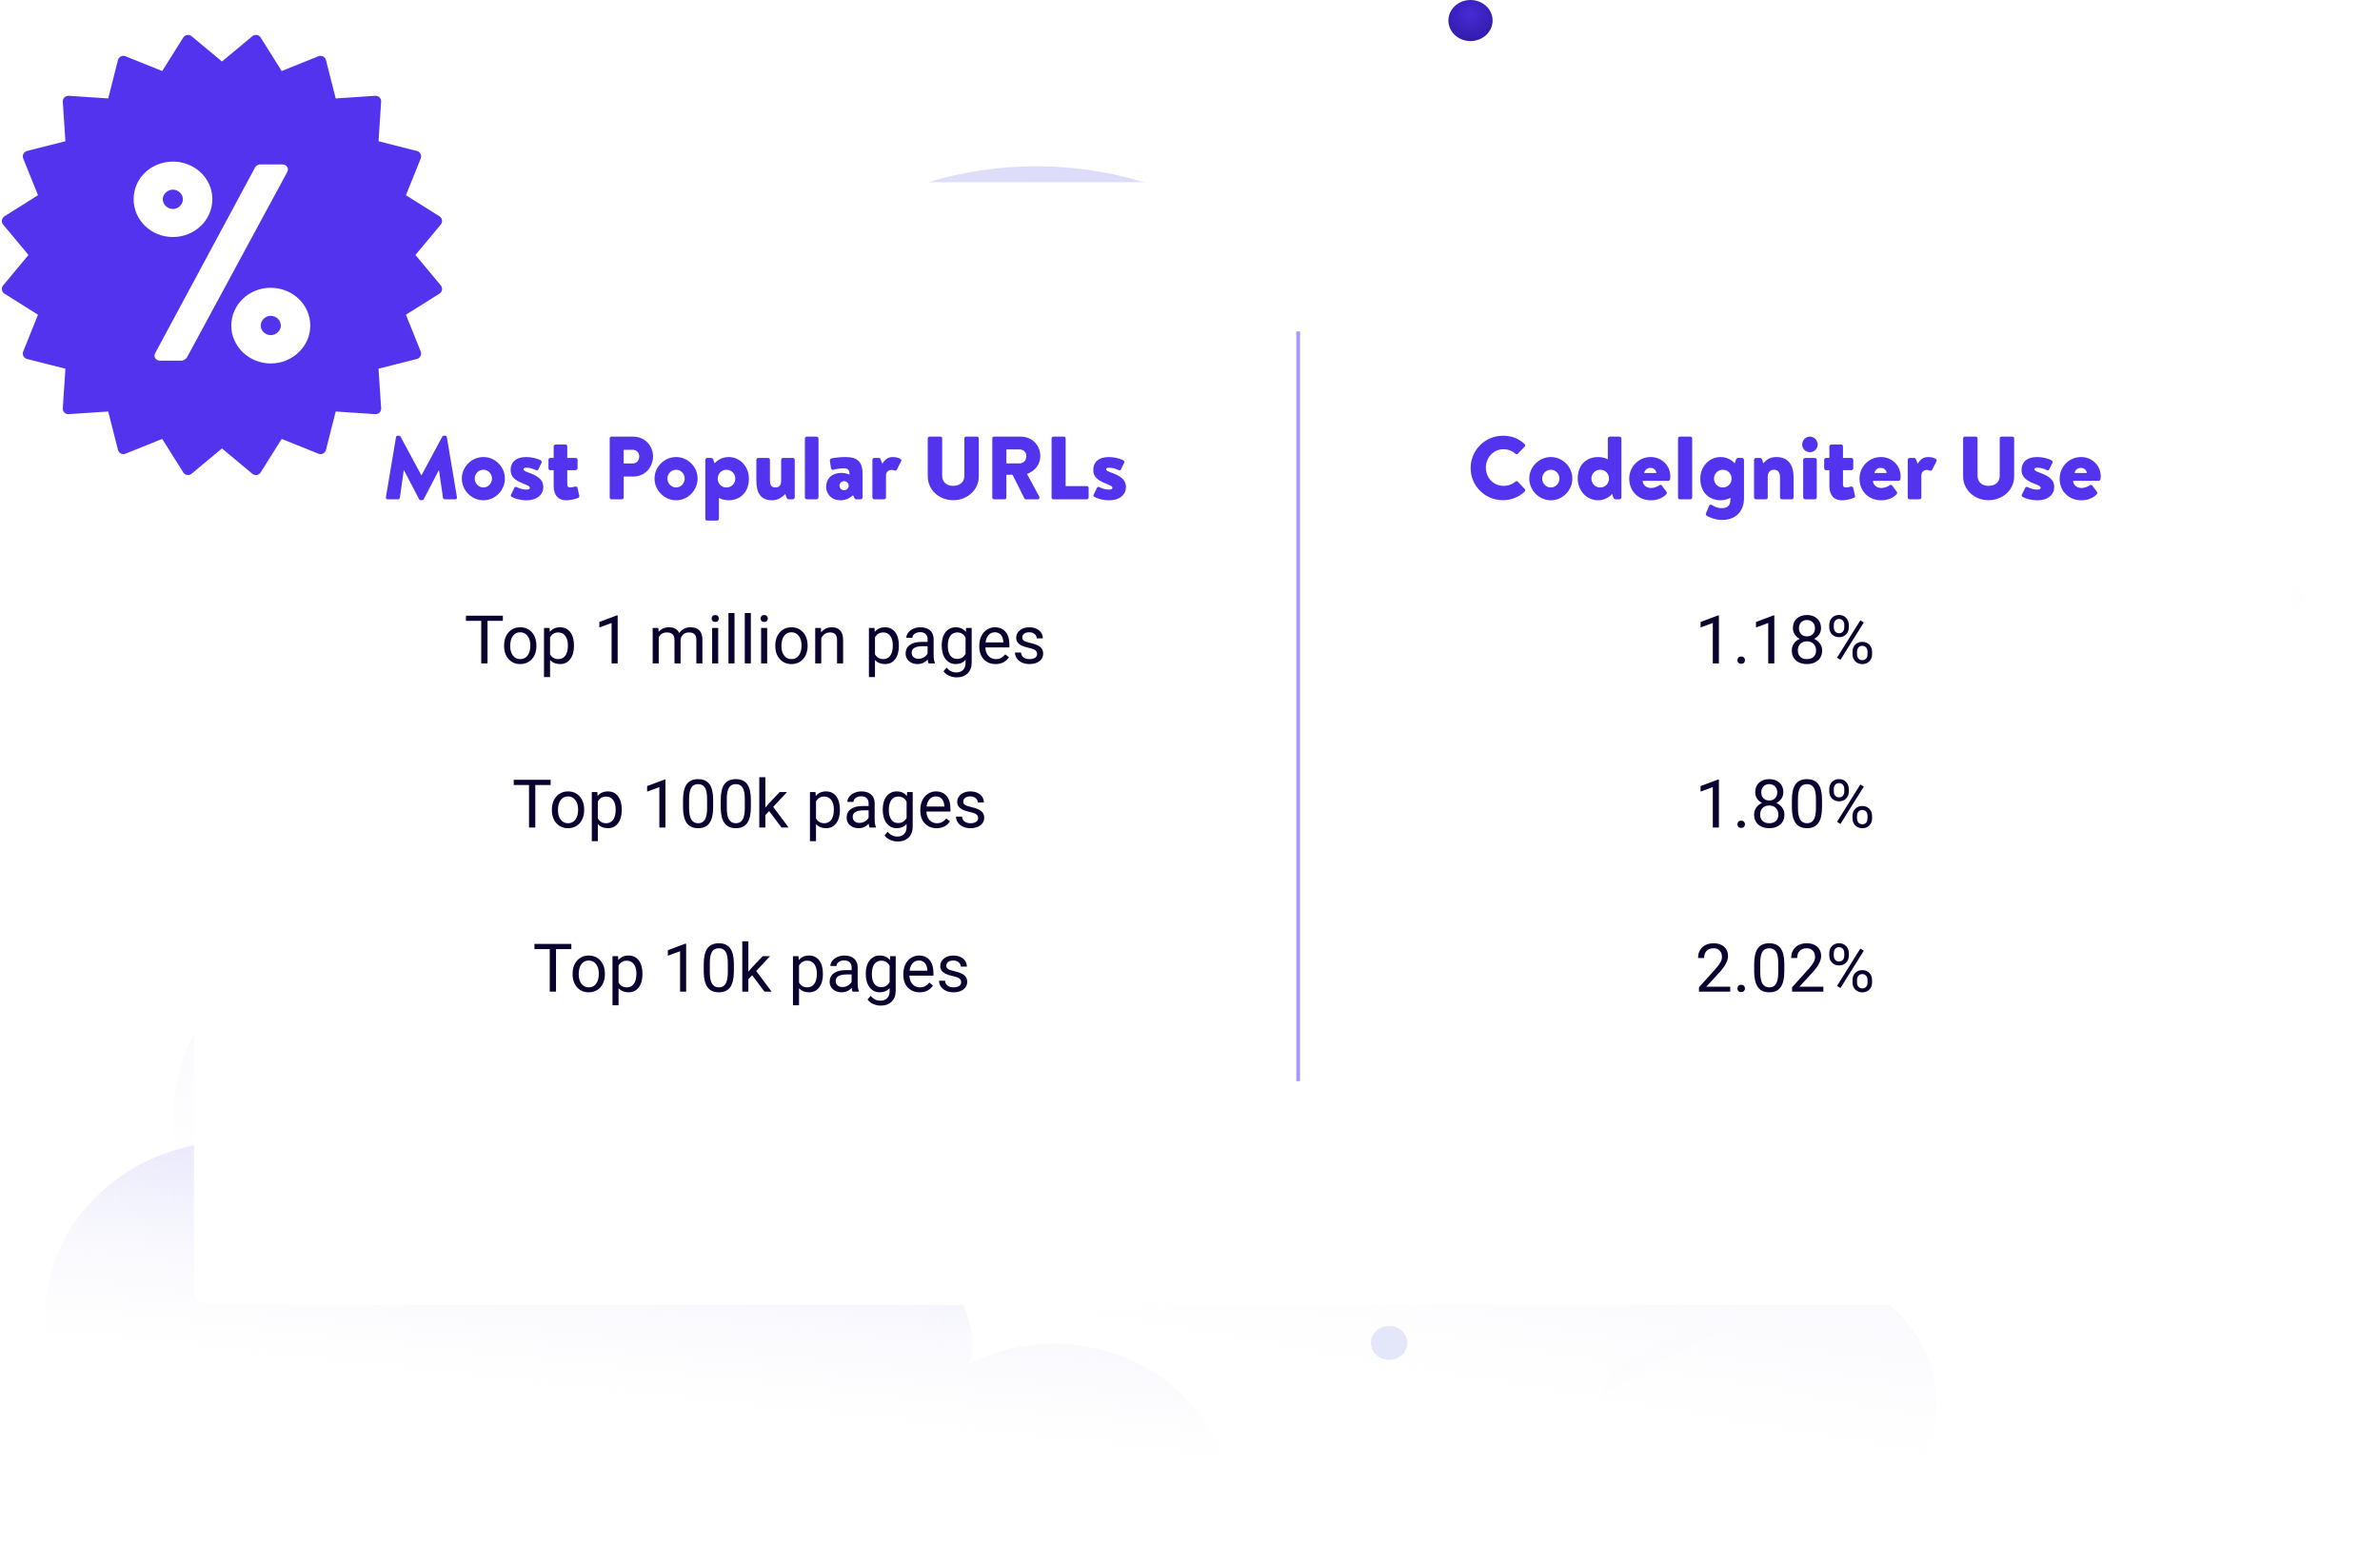 <?xml version="1.0" encoding="UTF-8"?> <svg xmlns="http://www.w3.org/2000/svg" width="638" height="414" viewBox="0 0 638 414" fill="none"><path d="M312.269 386.126C304.43 390.895 295.005 393.669 284.926 393.669C262.155 393.669 243.024 379.624 236.958 360.291C228.653 362.545 219.88 363.759 210.735 363.759C185.724 363.759 163.14 354.569 146.436 339.658C135.797 349.367 121.239 355.349 105.187 355.349C72.711 355.349 46.301 330.901 46.301 300.645C46.301 270.475 72.618 245.94 105.187 245.94C111.533 245.94 117.692 246.893 123.478 248.627C136.263 215.423 170.513 191.582 210.735 191.582C261.875 191.582 303.404 230.074 303.404 277.67C303.404 286.34 302.004 294.663 299.484 302.552C312.083 306.106 322.628 314.082 328.881 324.573C342.599 309.834 362.943 300.558 385.527 300.558C407.085 300.558 426.496 309.054 440.214 322.579C445.16 317.29 452.439 313.909 460.559 313.909C475.397 313.909 487.435 325.093 487.435 338.877C487.435 339.484 487.435 340.091 487.342 340.785C505.54 344.166 519.258 358.991 519.258 376.937C519.258 397.31 501.527 413.782 479.596 413.782C468.678 413.782 458.879 409.708 451.693 403.119L312.269 386.126Z" fill="url(#paint0_linear)"></path><path d="M327.195 158.007C330.467 158.007 333.12 155.543 333.12 152.504C333.12 149.464 330.467 147 327.195 147C323.922 147 321.27 149.464 321.27 152.504C321.27 155.543 323.922 158.007 327.195 158.007Z" fill="url(#paint1_radial)"></path><g opacity="0.1"><path opacity="0.1" d="M548.517 304.448C548.052 304.448 547.587 304.556 547.122 304.772L378.546 395.744C377.384 396.391 376.919 397.794 377.617 398.981C378.314 400.06 379.824 400.492 381.102 399.844L549.678 308.872C550.84 308.225 551.305 306.822 550.608 305.635C550.143 304.987 549.33 304.556 548.517 304.448Z" fill="url(#paint2_linear)"></path></g><g opacity="0.1"><path opacity="0.1" d="M387.143 76.856C386.678 76.856 386.213 76.963 385.748 77.179L217.056 168.151C215.894 168.799 215.429 170.202 216.126 171.389C216.823 172.468 218.334 172.9 219.612 172.252L388.188 81.28C389.35 80.632 389.815 79.23 389.118 78.043C388.769 77.287 387.956 76.963 387.143 76.856Z" fill="url(#paint3_linear)"></path></g><path d="M364.257 311.138C364.489 310.707 364.257 310.167 363.792 309.843C363.327 309.628 362.746 309.843 362.398 310.275C362.165 310.707 362.398 311.246 362.863 311.57C363.443 311.786 364.024 311.678 364.257 311.138Z" fill="#5333ED" fill-opacity="0.4"></path><path d="M130.968 247.577C138.475 247.577 144.561 241.924 144.561 234.951C144.561 227.978 138.475 222.325 130.968 222.325C123.461 222.325 117.375 227.978 117.375 234.951C117.375 241.924 123.461 247.577 130.968 247.577Z" fill="#CBD0F7" fill-opacity="0.3"></path><path d="M330.216 406.643V404.485C330.216 380.096 308.839 360.24 282.582 360.24C274.333 360.24 266.666 362.182 259.927 365.527C260.392 363.801 260.624 362.074 260.624 360.24C260.624 346.858 249.006 336.067 234.6 336.067C230.069 336.067 225.886 337.146 222.169 338.98C211.596 307.469 179.996 284.591 142.586 284.591C123.416 284.591 105.873 290.635 91.815 300.671C89.724 297.109 85.774 294.735 81.127 294.735C74.388 294.735 69.044 299.807 69.044 305.958V306.282C66.953 306.066 64.862 305.958 62.77 305.958C34.771 305.958 12 327.11 12 353.117V406.643H330.216Z" fill="url(#paint4_linear)"></path><path d="M293.62 348.909C296.571 348.909 298.964 346.686 298.964 343.945C298.964 341.203 296.571 338.98 293.62 338.98C290.668 338.98 288.275 341.203 288.275 343.945C288.275 346.686 290.668 348.909 293.62 348.909Z" fill="url(#paint5_linear)"></path><path d="M241.455 238.512C243.572 238.512 245.289 236.918 245.289 234.951C245.289 232.984 243.572 231.39 241.455 231.39C239.338 231.39 237.621 232.984 237.621 234.951C237.621 236.918 239.338 238.512 241.455 238.512Z" fill="#CFCEF8" fill-opacity="0.4"></path><path d="M372.389 364.557C375.084 364.557 377.269 362.527 377.269 360.024C377.269 357.521 375.084 355.492 372.389 355.492C369.694 355.492 367.51 357.521 367.51 360.024C367.51 362.527 369.694 364.557 372.389 364.557Z" fill="#CBD0F7" fill-opacity="0.5"></path><path d="M379.269 239.126C371.43 243.894 362.005 246.668 351.926 246.668C329.155 246.668 310.024 232.624 303.958 213.291C295.653 215.545 286.88 216.758 277.735 216.758C252.724 216.758 230.14 207.569 213.436 192.657C202.797 202.367 188.239 208.349 172.187 208.349C139.711 208.349 113.301 183.901 113.301 153.644C113.301 123.474 139.618 98.939 172.187 98.939C178.533 98.939 184.692 99.893 190.478 101.627C203.263 68.422 237.513 44.581 277.735 44.581C328.875 44.581 370.404 83.074 370.404 130.67C370.404 139.339 369.004 147.662 366.484 155.551C379.083 159.106 389.628 167.082 395.881 177.572C409.599 162.834 429.943 153.557 452.527 153.557C474.085 153.557 493.496 162.054 507.214 175.578C512.16 170.29 519.439 166.909 527.559 166.909C542.397 166.909 554.435 178.092 554.435 191.877C554.435 192.484 554.435 193.091 554.342 193.784C572.54 197.165 586.258 211.99 586.258 229.936C586.258 250.31 568.527 266.782 546.596 266.782C535.678 266.782 525.879 262.707 518.693 256.118L379.269 239.126Z" fill="url(#paint6_linear)"></path><path d="M394.195 11.007C397.467 11.007 400.12 8.543 400.12 5.504C400.12 2.464 397.467 0 394.195 0C390.922 0 388.27 2.464 388.27 5.504C388.27 8.543 390.922 11.007 394.195 11.007Z" fill="url(#paint7_radial)"></path><g opacity="0.1"><path opacity="0.1" d="M615.517 157.448C615.052 157.448 614.587 157.556 614.122 157.772L445.546 248.744C444.384 249.391 443.919 250.794 444.617 251.981C445.314 253.06 446.824 253.492 448.102 252.844L616.678 161.872C617.84 161.225 618.305 159.822 617.608 158.635C617.143 157.987 616.33 157.556 615.517 157.448Z" fill="url(#paint8_linear)"></path></g><path d="M431.257 164.138C431.489 163.707 431.257 163.167 430.792 162.843C430.327 162.628 429.746 162.843 429.398 163.275C429.165 163.707 429.398 164.246 429.863 164.57C430.443 164.786 431.024 164.678 431.257 164.138Z" fill="#5333ED" fill-opacity="0.4"></path><path d="M197.968 100.577C205.475 100.577 211.561 94.924 211.561 87.951C211.561 80.978 205.475 75.325 197.968 75.325C190.461 75.325 184.375 80.978 184.375 87.951C184.375 94.924 190.461 100.577 197.968 100.577Z" fill="#CBD0F7" fill-opacity="0.3"></path><path d="M397.216 259.643V257.485C397.216 233.096 375.839 213.24 349.582 213.24C341.333 213.24 333.666 215.182 326.927 218.527C327.392 216.801 327.624 215.074 327.624 213.24C327.624 199.858 316.006 189.067 301.6 189.067C297.069 189.067 292.886 190.146 289.169 191.98C278.596 160.469 246.996 137.591 209.586 137.591C190.416 137.591 172.873 143.635 158.815 153.671C156.724 150.109 152.774 147.735 148.127 147.735C141.388 147.735 136.044 152.807 136.044 158.958V159.282C133.953 159.066 131.862 158.958 129.77 158.958C101.771 158.958 79 180.11 79 206.117V259.643H397.216Z" fill="url(#paint9_linear)"></path><path d="M360.62 201.909C363.571 201.909 365.964 199.686 365.964 196.945C365.964 194.203 363.571 191.98 360.62 191.98C357.668 191.98 355.275 194.203 355.275 196.945C355.275 199.686 357.668 201.909 360.62 201.909Z" fill="url(#paint10_linear)"></path><path d="M308.455 91.512C310.572 91.512 312.289 89.918 312.289 87.951C312.289 85.984 310.572 84.39 308.455 84.39C306.338 84.39 304.621 85.984 304.621 87.951C304.621 89.918 306.338 91.512 308.455 91.512Z" fill="#CFCEF8" fill-opacity="0.4"></path><path d="M439.389 217.556C442.084 217.556 444.269 215.527 444.269 213.024C444.269 210.52 442.084 208.491 439.389 208.491C436.694 208.491 434.51 210.52 434.51 213.024C434.51 215.527 436.694 217.556 439.389 217.556Z" fill="#CBD0F7" fill-opacity="0.5"></path><g filter="url(#filter0_dd)"><rect x="52" y="38.855" width="562" height="301" rx="4" fill="white"></rect></g><path d="M103.442 133.327C103.394 133.639 103.61 133.855 103.898 133.855H106.73C106.97 133.855 107.162 133.663 107.186 133.471L108.242 126.055H108.29L112.346 133.831C112.418 133.975 112.61 134.095 112.754 134.095H113.186C113.306 134.095 113.522 133.975 113.594 133.831L117.626 126.055H117.674L118.754 133.471C118.778 133.663 118.994 133.855 119.21 133.855H122.042C122.33 133.855 122.546 133.639 122.498 133.327L119.786 117.199C119.762 116.983 119.546 116.815 119.354 116.815H118.97C118.85 116.815 118.634 116.911 118.562 117.055L112.994 127.423H112.946L107.378 117.055C107.306 116.911 107.09 116.815 106.97 116.815H106.586C106.394 116.815 106.178 116.983 106.154 117.199L103.442 133.327ZM123.801 128.287C123.801 131.455 126.417 134.119 129.585 134.119C132.753 134.119 135.345 131.455 135.345 128.287C135.345 125.167 132.753 122.527 129.585 122.527C126.417 122.527 123.801 125.167 123.801 128.287ZM127.257 128.287C127.257 127.015 128.289 125.935 129.585 125.935C130.857 125.935 131.889 127.015 131.889 128.287C131.889 129.583 130.857 130.687 129.585 130.687C128.289 130.687 127.257 129.583 127.257 128.287ZM141.131 134.119C144.083 134.119 145.643 132.511 145.643 130.591C145.643 128.359 143.819 127.471 141.587 126.655C140.795 126.367 140.339 126.127 140.339 125.839C140.339 125.551 140.507 125.383 141.131 125.383C142.019 125.383 142.979 125.695 143.723 126.055C143.939 126.151 144.227 126.055 144.299 125.863L145.163 124.087C145.307 123.799 145.163 123.511 144.875 123.367C144.035 122.935 142.523 122.527 141.083 122.527C138.203 122.527 136.883 123.991 136.883 125.983C136.883 127.759 137.987 128.743 140.123 129.583C141.419 130.087 142.019 130.375 142.019 130.735C142.019 130.999 141.899 131.263 141.179 131.263C140.171 131.263 139.331 130.999 138.443 130.567C138.203 130.447 137.939 130.615 137.867 130.807L136.979 132.631C136.859 132.871 136.931 133.063 137.171 133.207C137.891 133.639 139.331 134.119 141.131 134.119ZM148.419 130.255C148.419 132.775 149.643 134.119 151.755 134.119C152.931 134.119 154.179 133.807 154.923 133.495C155.235 133.351 155.355 133.207 155.283 132.871L154.803 130.783C154.731 130.495 154.467 130.375 154.179 130.447C153.915 130.519 153.195 130.687 152.811 130.687C152.331 130.687 152.067 130.447 152.067 129.919V126.055H154.299C154.587 126.055 154.827 125.815 154.827 125.527V123.295C154.827 122.983 154.587 122.767 154.299 122.767H152.067V119.695C152.067 119.407 151.851 119.167 151.587 119.167H148.947C148.659 119.167 148.419 119.407 148.419 119.695V122.767H147.507C147.243 122.767 147.027 122.983 147.027 123.295V125.527C147.027 125.815 147.243 126.055 147.507 126.055H148.419V130.255ZM163.439 133.399C163.439 133.639 163.631 133.855 163.895 133.855H166.727C166.967 133.855 167.183 133.639 167.183 133.399V127.759H169.703C172.847 127.759 175.055 125.335 175.055 122.359C175.055 119.455 172.847 117.055 169.679 117.055H163.895C163.631 117.055 163.439 117.271 163.439 117.511V133.399ZM167.183 124.255V120.583H169.607C170.639 120.583 171.359 121.351 171.359 122.359C171.359 123.439 170.639 124.255 169.607 124.255H167.183ZM175.458 128.287C175.458 131.455 178.074 134.119 181.242 134.119C184.41 134.119 187.002 131.455 187.002 128.287C187.002 125.167 184.41 122.527 181.242 122.527C178.074 122.527 175.458 125.167 175.458 128.287ZM178.914 128.287C178.914 127.015 179.946 125.935 181.242 125.935C182.514 125.935 183.546 127.015 183.546 128.287C183.546 129.583 182.514 130.687 181.242 130.687C179.946 130.687 178.914 129.583 178.914 128.287ZM192.715 133.471C193.075 133.735 194.203 134.119 195.283 134.119C198.235 134.119 200.755 132.199 200.755 128.287C200.755 125.119 198.427 122.527 195.307 122.527C192.859 122.527 191.563 124.231 191.563 124.231L191.251 123.319C191.155 123.031 190.939 122.767 190.675 122.767H189.595C189.307 122.767 189.067 123.031 189.067 123.295V139.039C189.067 139.327 189.307 139.567 189.595 139.567H192.187C192.475 139.567 192.715 139.327 192.715 139.039V133.471ZM192.403 128.311C192.403 126.991 193.387 125.935 194.755 125.935C196.075 125.935 197.107 126.991 197.107 128.311C197.107 129.655 196.075 130.687 194.755 130.687C193.387 130.687 192.403 129.655 192.403 128.311ZM202.752 128.839C202.752 131.983 203.76 134.119 207 134.119C208.656 134.119 209.832 133.135 210.504 132.439L210.888 133.471C210.984 133.663 211.176 133.855 211.416 133.855H212.52C212.808 133.855 213.048 133.615 213.048 133.327V123.295C213.048 122.983 212.808 122.767 212.52 122.767H210C209.736 122.767 209.4 122.839 209.4 123.295V128.959C209.4 129.943 208.968 130.687 207.888 130.687C206.76 130.687 206.4 130.015 206.4 128.767V123.295C206.4 122.983 206.16 122.767 205.872 122.767H203.256C202.992 122.767 202.752 122.983 202.752 123.295V128.839ZM215.763 133.327C215.763 133.615 216.003 133.855 216.291 133.855H218.883C219.171 133.855 219.411 133.615 219.411 133.327V117.583C219.411 117.319 219.171 117.055 218.883 117.055H216.291C216.003 117.055 215.763 117.319 215.763 117.583V133.327ZM221.466 130.471C221.466 132.679 223.122 134.119 225.306 134.119C227.058 134.119 227.994 133.327 228.666 132.751L229.026 133.495C229.17 133.807 229.362 133.855 229.53 133.855H230.706C230.97 133.855 231.234 133.615 231.234 133.327V127.207C231.234 123.919 230.034 122.527 226.602 122.527C225.114 122.527 223.17 122.791 222.906 122.887C222.666 122.959 222.402 123.175 222.474 123.655L222.738 125.359C222.786 125.767 222.978 126.079 223.41 125.935C224.13 125.719 225.426 125.551 226.194 125.551C227.49 125.551 227.73 126.175 227.73 127.255C227.73 127.255 226.794 126.775 225.546 126.775C223.026 126.775 221.466 128.335 221.466 130.471ZM225.042 130.207C225.042 129.559 225.594 128.983 226.266 128.983C226.938 128.983 227.514 129.559 227.514 130.207C227.514 130.879 226.938 131.431 226.266 131.431C225.594 131.431 225.042 130.879 225.042 130.207ZM233.856 133.327C233.856 133.615 234.096 133.855 234.384 133.855H236.904C237.312 133.855 237.504 133.663 237.504 133.327V127.519C237.504 126.583 238.128 125.983 238.968 125.983C239.208 125.983 239.616 126.079 239.808 126.151C240.12 126.271 240.312 126.103 240.432 125.887L241.536 123.703C241.656 123.487 241.656 123.247 241.464 123.103C241.056 122.791 240.312 122.527 239.304 122.527C237.864 122.527 237.024 123.439 236.544 124.327L236.04 123.103C235.968 122.911 235.824 122.767 235.536 122.767H234.384C234.096 122.767 233.856 122.983 233.856 123.295V133.327ZM248.701 127.711C248.701 131.359 251.749 134.095 255.517 134.095C259.309 134.095 262.381 131.359 262.381 127.711V117.511C262.381 117.271 262.165 117.055 261.925 117.055H258.973C258.709 117.055 258.517 117.271 258.517 117.511V127.519C258.517 129.271 257.245 130.255 255.517 130.255C253.813 130.255 252.565 129.271 252.565 127.519V117.511C252.565 117.271 252.373 117.055 252.109 117.055H249.157C248.917 117.055 248.701 117.271 248.701 117.511V127.711ZM266.001 133.399C266.001 133.639 266.193 133.855 266.457 133.855H269.313C269.553 133.855 269.769 133.639 269.769 133.399V127.279H271.425L274.617 133.639C274.665 133.735 274.809 133.855 275.001 133.855H278.193C278.601 133.855 278.769 133.471 278.601 133.159L275.313 127.063C277.545 126.223 278.865 124.447 278.865 122.239C278.865 119.383 276.681 117.055 273.633 117.055H266.457C266.193 117.055 266.001 117.271 266.001 117.511V133.399ZM269.769 124.231V120.487H273.321C274.305 120.487 275.145 121.183 275.145 122.311C275.145 123.439 274.305 124.231 273.321 124.231H269.769ZM281.892 133.399C281.892 133.639 282.084 133.855 282.348 133.855H291.372C291.636 133.855 291.828 133.639 291.828 133.399V130.783C291.828 130.543 291.636 130.327 291.372 130.327H285.66V117.511C285.66 117.271 285.444 117.055 285.204 117.055H282.348C282.084 117.055 281.892 117.271 281.892 117.511V133.399ZM297.318 134.119C300.27 134.119 301.83 132.511 301.83 130.591C301.83 128.359 300.006 127.471 297.774 126.655C296.982 126.367 296.526 126.127 296.526 125.839C296.526 125.551 296.694 125.383 297.318 125.383C298.206 125.383 299.166 125.695 299.91 126.055C300.126 126.151 300.414 126.055 300.486 125.863L301.35 124.087C301.494 123.799 301.35 123.511 301.062 123.367C300.222 122.935 298.71 122.527 297.27 122.527C294.39 122.527 293.07 123.991 293.07 125.983C293.07 127.759 294.174 128.743 296.31 129.583C297.606 130.087 298.206 130.375 298.206 130.735C298.206 130.999 298.086 131.263 297.366 131.263C296.358 131.263 295.518 130.999 294.63 130.567C294.39 130.447 294.126 130.615 294.054 130.807L293.166 132.631C293.046 132.871 293.118 133.063 293.358 133.207C294.078 133.639 295.518 134.119 297.318 134.119Z" fill="#5333ED"></path><path d="M134.798 166.447H130.685V177.855H129.006V166.447H124.901V165.059H134.798V166.447ZM135.132 173.013C135.132 172.081 135.313 171.243 135.677 170.499C136.046 169.755 136.556 169.181 137.206 168.776C137.862 168.372 138.609 168.17 139.447 168.17C140.742 168.17 141.788 168.618 142.585 169.515C143.388 170.411 143.789 171.604 143.789 173.092V173.206C143.789 174.132 143.61 174.964 143.253 175.702C142.901 176.435 142.395 177.006 141.732 177.416C141.076 177.826 140.32 178.031 139.465 178.031C138.176 178.031 137.13 177.583 136.327 176.687C135.53 175.79 135.132 174.604 135.132 173.127V173.013ZM136.767 173.206C136.767 174.261 137.01 175.107 137.496 175.746C137.988 176.385 138.645 176.704 139.465 176.704C140.291 176.704 140.947 176.382 141.434 175.737C141.92 175.087 142.163 174.179 142.163 173.013C142.163 171.97 141.914 171.126 141.416 170.481C140.924 169.831 140.268 169.506 139.447 169.506C138.645 169.506 137.997 169.825 137.505 170.464C137.013 171.103 136.767 172.017 136.767 173.206ZM153.861 173.206C153.861 174.653 153.53 175.819 152.868 176.704C152.206 177.589 151.31 178.031 150.179 178.031C149.024 178.031 148.116 177.665 147.454 176.933V181.512H145.828V168.346H147.313L147.393 169.4C148.055 168.58 148.975 168.17 150.152 168.17C151.295 168.17 152.197 168.601 152.859 169.462C153.527 170.323 153.861 171.521 153.861 173.057V173.206ZM152.235 173.021C152.235 171.949 152.007 171.103 151.55 170.481C151.093 169.86 150.466 169.55 149.669 169.55C148.685 169.55 147.946 169.986 147.454 170.859V175.403C147.94 176.271 148.685 176.704 149.687 176.704C150.466 176.704 151.084 176.396 151.541 175.781C152.004 175.16 152.235 174.24 152.235 173.021ZM165.577 177.855H163.942V167.019L160.664 168.223V166.746L165.322 164.997H165.577V177.855ZM176.502 168.346L176.546 169.4C177.243 168.58 178.184 168.17 179.367 168.17C180.697 168.17 181.603 168.68 182.083 169.699C182.399 169.242 182.81 168.873 183.313 168.592C183.823 168.311 184.424 168.17 185.115 168.17C187.201 168.17 188.262 169.274 188.297 171.483V177.855H186.671V171.58C186.671 170.9 186.516 170.394 186.205 170.06C185.895 169.72 185.373 169.55 184.641 169.55C184.037 169.55 183.536 169.731 183.138 170.095C182.739 170.452 182.508 170.936 182.443 171.545V177.855H180.809V171.624C180.809 170.241 180.132 169.55 178.778 169.55C177.712 169.55 176.982 170.004 176.59 170.912V177.855H174.964V168.346H176.502ZM192.524 177.855H190.898V168.346H192.524V177.855ZM190.767 165.823C190.767 165.56 190.846 165.337 191.004 165.155C191.168 164.974 191.408 164.883 191.725 164.883C192.041 164.883 192.281 164.974 192.445 165.155C192.609 165.337 192.691 165.56 192.691 165.823C192.691 166.087 192.609 166.307 192.445 166.482C192.281 166.658 192.041 166.746 191.725 166.746C191.408 166.746 191.168 166.658 191.004 166.482C190.846 166.307 190.767 166.087 190.767 165.823ZM196.901 177.855H195.275V164.355H196.901V177.855ZM201.278 177.855H199.652V164.355H201.278V177.855ZM205.655 177.855H204.029V168.346H205.655V177.855ZM203.897 165.823C203.897 165.56 203.977 165.337 204.135 165.155C204.299 164.974 204.539 164.883 204.855 164.883C205.172 164.883 205.412 164.974 205.576 165.155C205.74 165.337 205.822 165.56 205.822 165.823C205.822 166.087 205.74 166.307 205.576 166.482C205.412 166.658 205.172 166.746 204.855 166.746C204.539 166.746 204.299 166.658 204.135 166.482C203.977 166.307 203.897 166.087 203.897 165.823ZM207.835 173.013C207.835 172.081 208.017 171.243 208.38 170.499C208.749 169.755 209.259 169.181 209.909 168.776C210.565 168.372 211.312 168.17 212.15 168.17C213.445 168.17 214.491 168.618 215.288 169.515C216.091 170.411 216.492 171.604 216.492 173.092V173.206C216.492 174.132 216.313 174.964 215.956 175.702C215.604 176.435 215.098 177.006 214.436 177.416C213.779 177.826 213.023 178.031 212.168 178.031C210.879 178.031 209.833 177.583 209.03 176.687C208.233 175.79 207.835 174.604 207.835 173.127V173.013ZM209.47 173.206C209.47 174.261 209.713 175.107 210.199 175.746C210.691 176.385 211.348 176.704 212.168 176.704C212.994 176.704 213.65 176.382 214.137 175.737C214.623 175.087 214.866 174.179 214.866 173.013C214.866 171.97 214.617 171.126 214.119 170.481C213.627 169.831 212.971 169.506 212.15 169.506C211.348 169.506 210.7 169.825 210.208 170.464C209.716 171.103 209.47 172.017 209.47 173.206ZM220.069 168.346L220.122 169.541C220.849 168.627 221.798 168.17 222.97 168.17C224.979 168.17 225.993 169.304 226.011 171.571V177.855H224.385V171.562C224.379 170.877 224.221 170.37 223.91 170.042C223.605 169.714 223.128 169.55 222.478 169.55C221.95 169.55 221.487 169.69 221.089 169.972C220.69 170.253 220.38 170.622 220.157 171.079V177.855H218.531V168.346H220.069ZM240.961 173.206C240.961 174.653 240.63 175.819 239.968 176.704C239.306 177.589 238.409 178.031 237.278 178.031C236.124 178.031 235.216 177.665 234.554 176.933V181.512H232.928V168.346H234.413L234.492 169.4C235.154 168.58 236.074 168.17 237.252 168.17C238.395 168.17 239.297 168.601 239.959 169.462C240.627 170.323 240.961 171.521 240.961 173.057V173.206ZM239.335 173.021C239.335 171.949 239.106 171.103 238.649 170.481C238.192 169.86 237.565 169.55 236.769 169.55C235.784 169.55 235.046 169.986 234.554 170.859V175.403C235.04 176.271 235.784 176.704 236.786 176.704C237.565 176.704 238.184 176.396 238.641 175.781C239.104 175.16 239.335 174.24 239.335 173.021ZM248.906 177.855C248.812 177.668 248.736 177.334 248.678 176.854C247.922 177.639 247.02 178.031 245.971 178.031C245.033 178.031 244.263 177.768 243.659 177.24C243.062 176.707 242.763 176.033 242.763 175.219C242.763 174.229 243.138 173.461 243.888 172.916C244.644 172.365 245.704 172.09 247.069 172.09H248.651V171.343C248.651 170.774 248.481 170.323 248.142 169.989C247.802 169.649 247.301 169.479 246.639 169.479C246.059 169.479 245.572 169.626 245.18 169.919C244.787 170.212 244.591 170.566 244.591 170.982H242.956C242.956 170.508 243.123 170.051 243.457 169.611C243.797 169.166 244.254 168.814 244.828 168.557C245.408 168.299 246.044 168.17 246.735 168.17C247.831 168.17 248.689 168.445 249.311 168.996C249.932 169.541 250.254 170.294 250.277 171.255V175.632C250.277 176.505 250.389 177.199 250.611 177.715V177.855H248.906ZM246.208 176.616C246.718 176.616 247.201 176.484 247.658 176.221C248.115 175.957 248.446 175.614 248.651 175.192V173.241H247.377C245.385 173.241 244.389 173.824 244.389 174.99C244.389 175.5 244.559 175.898 244.898 176.186C245.238 176.473 245.675 176.616 246.208 176.616ZM252.439 173.021C252.439 171.539 252.782 170.361 253.468 169.488C254.153 168.609 255.062 168.17 256.192 168.17C257.353 168.17 258.258 168.58 258.908 169.4L258.987 168.346H260.473V177.627C260.473 178.857 260.106 179.827 259.374 180.536C258.647 181.245 257.669 181.6 256.438 181.6C255.753 181.6 255.082 181.453 254.426 181.16C253.77 180.867 253.269 180.466 252.923 179.956L253.767 178.98C254.464 179.842 255.316 180.272 256.324 180.272C257.115 180.272 257.73 180.05 258.17 179.604C258.615 179.159 258.838 178.532 258.838 177.724V176.906C258.188 177.656 257.3 178.031 256.175 178.031C255.062 178.031 254.159 177.583 253.468 176.687C252.782 175.79 252.439 174.568 252.439 173.021ZM254.074 173.206C254.074 174.278 254.294 175.122 254.733 175.737C255.173 176.347 255.788 176.651 256.579 176.651C257.604 176.651 258.357 176.186 258.838 175.254V170.912C258.34 170.004 257.593 169.55 256.597 169.55C255.806 169.55 255.188 169.857 254.742 170.473C254.297 171.088 254.074 171.999 254.074 173.206ZM266.88 178.031C265.591 178.031 264.542 177.609 263.733 176.766C262.925 175.916 262.521 174.782 262.521 173.364V173.065C262.521 172.122 262.699 171.281 263.057 170.543C263.42 169.799 263.924 169.219 264.568 168.803C265.219 168.381 265.922 168.17 266.678 168.17C267.914 168.17 268.875 168.577 269.561 169.392C270.246 170.206 270.589 171.372 270.589 172.89V173.566H264.146C264.17 174.504 264.442 175.263 264.964 175.843C265.491 176.417 266.159 176.704 266.968 176.704C267.542 176.704 268.028 176.587 268.427 176.353C268.825 176.118 269.174 175.808 269.473 175.421L270.466 176.194C269.669 177.419 268.474 178.031 266.88 178.031ZM266.678 169.506C266.021 169.506 265.471 169.746 265.025 170.227C264.58 170.701 264.305 171.369 264.199 172.23H268.963V172.107C268.916 171.281 268.693 170.643 268.295 170.191C267.896 169.734 267.357 169.506 266.678 169.506ZM278.016 175.333C278.016 174.894 277.849 174.554 277.515 174.313C277.187 174.067 276.609 173.856 275.783 173.681C274.963 173.505 274.31 173.294 273.823 173.048C273.343 172.802 272.985 172.509 272.751 172.169C272.522 171.829 272.408 171.425 272.408 170.956C272.408 170.177 272.736 169.518 273.393 168.979C274.055 168.439 274.898 168.17 275.924 168.17C277.002 168.17 277.875 168.448 278.543 169.005C279.217 169.562 279.554 170.273 279.554 171.141H277.919C277.919 170.695 277.729 170.312 277.348 169.989C276.973 169.667 276.498 169.506 275.924 169.506C275.332 169.506 274.869 169.635 274.535 169.893C274.201 170.15 274.034 170.487 274.034 170.903C274.034 171.296 274.189 171.592 274.5 171.791C274.811 171.99 275.37 172.181 276.179 172.362C276.993 172.544 277.652 172.761 278.156 173.013C278.66 173.265 279.032 173.569 279.272 173.927C279.519 174.278 279.642 174.709 279.642 175.219C279.642 176.068 279.302 176.751 278.622 177.267C277.942 177.776 277.061 178.031 275.977 178.031C275.215 178.031 274.541 177.896 273.955 177.627C273.369 177.357 272.909 176.982 272.575 176.502C272.247 176.016 272.083 175.491 272.083 174.929H273.709C273.738 175.474 273.955 175.907 274.359 176.229C274.77 176.546 275.309 176.704 275.977 176.704C276.592 176.704 277.084 176.581 277.453 176.335C277.828 176.083 278.016 175.749 278.016 175.333Z" fill="#0C022F"></path><path d="M147.606 210.447H143.493V221.855H141.814V210.447H137.71V209.059H147.606V210.447ZM147.94 217.013C147.94 216.081 148.122 215.243 148.485 214.499C148.854 213.755 149.364 213.181 150.015 212.776C150.671 212.372 151.418 212.17 152.256 212.17C153.551 212.17 154.597 212.618 155.394 213.515C156.196 214.411 156.598 215.604 156.598 217.092V217.206C156.598 218.132 156.419 218.964 156.062 219.702C155.71 220.435 155.203 221.006 154.541 221.416C153.885 221.826 153.129 222.031 152.273 222.031C150.984 222.031 149.938 221.583 149.136 220.687C148.339 219.79 147.94 218.604 147.94 217.127V217.013ZM149.575 217.206C149.575 218.261 149.818 219.107 150.305 219.746C150.797 220.385 151.453 220.704 152.273 220.704C153.1 220.704 153.756 220.382 154.242 219.737C154.729 219.087 154.972 218.179 154.972 217.013C154.972 215.97 154.723 215.126 154.225 214.481C153.732 213.831 153.076 213.506 152.256 213.506C151.453 213.506 150.806 213.825 150.313 214.464C149.821 215.103 149.575 216.017 149.575 217.206ZM166.67 217.206C166.67 218.653 166.339 219.819 165.677 220.704C165.015 221.589 164.118 222.031 162.987 222.031C161.833 222.031 160.925 221.665 160.263 220.933V225.512H158.637V212.346H160.122L160.201 213.4C160.863 212.58 161.783 212.17 162.961 212.17C164.104 212.17 165.006 212.601 165.668 213.462C166.336 214.323 166.67 215.521 166.67 217.057V217.206ZM165.044 217.021C165.044 215.949 164.815 215.103 164.358 214.481C163.901 213.86 163.274 213.55 162.478 213.55C161.493 213.55 160.755 213.986 160.263 214.859V219.403C160.749 220.271 161.493 220.704 162.495 220.704C163.274 220.704 163.893 220.396 164.35 219.781C164.812 219.16 165.044 218.24 165.044 217.021ZM178.386 221.855H176.751V211.019L173.473 212.223V210.746L178.131 208.997H178.386V221.855ZM191.174 216.397C191.174 218.302 190.849 219.717 190.198 220.643C189.548 221.568 188.531 222.031 187.148 222.031C185.783 222.031 184.772 221.58 184.116 220.678C183.46 219.77 183.12 218.416 183.097 216.617V214.446C183.097 212.565 183.422 211.168 184.072 210.254C184.723 209.34 185.742 208.883 187.131 208.883C188.508 208.883 189.521 209.325 190.172 210.21C190.822 211.089 191.156 212.448 191.174 214.288V216.397ZM189.548 214.174C189.548 212.797 189.354 211.795 188.968 211.168C188.581 210.535 187.969 210.219 187.131 210.219C186.299 210.219 185.692 210.532 185.312 211.159C184.931 211.786 184.734 212.75 184.723 214.051V216.652C184.723 218.035 184.922 219.058 185.32 219.72C185.725 220.376 186.334 220.704 187.148 220.704C187.951 220.704 188.546 220.394 188.933 219.772C189.325 219.151 189.53 218.173 189.548 216.837V214.174ZM201.281 216.397C201.281 218.302 200.956 219.717 200.306 220.643C199.655 221.568 198.639 222.031 197.256 222.031C195.891 222.031 194.88 221.58 194.224 220.678C193.567 219.77 193.228 218.416 193.204 216.617V214.446C193.204 212.565 193.529 211.168 194.18 210.254C194.83 209.34 195.85 208.883 197.238 208.883C198.615 208.883 199.629 209.325 200.279 210.21C200.93 211.089 201.264 212.448 201.281 214.288V216.397ZM199.655 214.174C199.655 212.797 199.462 211.795 199.075 211.168C198.688 210.535 198.076 210.219 197.238 210.219C196.406 210.219 195.8 210.532 195.419 211.159C195.038 211.786 194.842 212.75 194.83 214.051V216.652C194.83 218.035 195.029 219.058 195.428 219.72C195.832 220.376 196.441 220.704 197.256 220.704C198.059 220.704 198.653 220.394 199.04 219.772C199.433 219.151 199.638 218.173 199.655 216.837V214.174ZM206.186 217.452L205.166 218.516V221.855H203.54V208.355H205.166V216.521L206.036 215.475L208.998 212.346H210.976L207.275 216.318L211.406 221.855H209.499L206.186 217.452ZM225.152 217.206C225.152 218.653 224.821 219.819 224.159 220.704C223.497 221.589 222.601 222.031 221.47 222.031C220.315 222.031 219.407 221.665 218.745 220.933V225.512H217.119V212.346H218.604L218.684 213.4C219.346 212.58 220.266 212.17 221.443 212.17C222.586 212.17 223.488 212.601 224.15 213.462C224.818 214.323 225.152 215.521 225.152 217.057V217.206ZM223.526 217.021C223.526 215.949 223.298 215.103 222.841 214.481C222.384 213.86 221.757 213.55 220.96 213.55C219.976 213.55 219.237 213.986 218.745 214.859V219.403C219.231 220.271 219.976 220.704 220.978 220.704C221.757 220.704 222.375 220.396 222.832 219.781C223.295 219.16 223.526 218.24 223.526 217.021ZM233.098 221.855C233.004 221.668 232.928 221.334 232.869 220.854C232.113 221.639 231.211 222.031 230.162 222.031C229.225 222.031 228.454 221.768 227.851 221.24C227.253 220.707 226.954 220.033 226.954 219.219C226.954 218.229 227.329 217.461 228.079 216.916C228.835 216.365 229.896 216.09 231.261 216.09H232.843V215.343C232.843 214.774 232.673 214.323 232.333 213.989C231.993 213.649 231.492 213.479 230.83 213.479C230.25 213.479 229.764 213.626 229.371 213.919C228.979 214.212 228.782 214.566 228.782 214.982H227.147C227.147 214.508 227.314 214.051 227.648 213.611C227.988 213.166 228.445 212.814 229.02 212.557C229.6 212.299 230.235 212.17 230.927 212.17C232.022 212.17 232.881 212.445 233.502 212.996C234.123 213.541 234.445 214.294 234.469 215.255V219.632C234.469 220.505 234.58 221.199 234.803 221.715V221.855H233.098ZM230.399 220.616C230.909 220.616 231.393 220.484 231.85 220.221C232.307 219.957 232.638 219.614 232.843 219.192V217.241H231.568C229.576 217.241 228.58 217.824 228.58 218.99C228.58 219.5 228.75 219.898 229.09 220.186C229.43 220.473 229.866 220.616 230.399 220.616ZM236.631 217.021C236.631 215.539 236.974 214.361 237.659 213.488C238.345 212.609 239.253 212.17 240.384 212.17C241.544 212.17 242.449 212.58 243.1 213.4L243.179 212.346H244.664V221.627C244.664 222.857 244.298 223.827 243.565 224.536C242.839 225.245 241.86 225.6 240.63 225.6C239.944 225.6 239.273 225.453 238.617 225.16C237.961 224.867 237.46 224.466 237.114 223.956L237.958 222.98C238.655 223.842 239.508 224.272 240.516 224.272C241.307 224.272 241.922 224.05 242.361 223.604C242.807 223.159 243.029 222.532 243.029 221.724V220.906C242.379 221.656 241.491 222.031 240.366 222.031C239.253 222.031 238.351 221.583 237.659 220.687C236.974 219.79 236.631 218.568 236.631 217.021ZM238.266 217.206C238.266 218.278 238.485 219.122 238.925 219.737C239.364 220.347 239.979 220.651 240.771 220.651C241.796 220.651 242.549 220.186 243.029 219.254V214.912C242.531 214.004 241.784 213.55 240.788 213.55C239.997 213.55 239.379 213.857 238.934 214.473C238.488 215.088 238.266 215.999 238.266 217.206ZM251.071 222.031C249.782 222.031 248.733 221.609 247.925 220.766C247.116 219.916 246.712 218.782 246.712 217.364V217.065C246.712 216.122 246.891 215.281 247.248 214.543C247.611 213.799 248.115 213.219 248.76 212.803C249.41 212.381 250.113 212.17 250.869 212.17C252.105 212.17 253.066 212.577 253.752 213.392C254.438 214.206 254.78 215.372 254.78 216.89V217.566H248.338C248.361 218.504 248.634 219.263 249.155 219.843C249.683 220.417 250.351 220.704 251.159 220.704C251.733 220.704 252.22 220.587 252.618 220.353C253.017 220.118 253.365 219.808 253.664 219.421L254.657 220.194C253.86 221.419 252.665 222.031 251.071 222.031ZM250.869 213.506C250.213 213.506 249.662 213.746 249.217 214.227C248.771 214.701 248.496 215.369 248.391 216.23H253.154V216.107C253.107 215.281 252.885 214.643 252.486 214.191C252.088 213.734 251.549 213.506 250.869 213.506ZM262.207 219.333C262.207 218.894 262.04 218.554 261.706 218.313C261.378 218.067 260.801 217.856 259.975 217.681C259.154 217.505 258.501 217.294 258.015 217.048C257.534 216.802 257.177 216.509 256.942 216.169C256.714 215.829 256.6 215.425 256.6 214.956C256.6 214.177 256.928 213.518 257.584 212.979C258.246 212.439 259.09 212.17 260.115 212.17C261.193 212.17 262.066 212.448 262.734 213.005C263.408 213.562 263.745 214.273 263.745 215.141H262.11C262.11 214.695 261.92 214.312 261.539 213.989C261.164 213.667 260.689 213.506 260.115 213.506C259.523 213.506 259.061 213.635 258.727 213.893C258.393 214.15 258.226 214.487 258.226 214.903C258.226 215.296 258.381 215.592 258.691 215.791C259.002 215.99 259.562 216.181 260.37 216.362C261.185 216.544 261.844 216.761 262.348 217.013C262.852 217.265 263.224 217.569 263.464 217.927C263.71 218.278 263.833 218.709 263.833 219.219C263.833 220.068 263.493 220.751 262.813 221.267C262.134 221.776 261.252 222.031 260.168 222.031C259.406 222.031 258.732 221.896 258.146 221.627C257.561 221.357 257.101 220.982 256.767 220.502C256.438 220.016 256.274 219.491 256.274 218.929H257.9C257.93 219.474 258.146 219.907 258.551 220.229C258.961 220.546 259.5 220.704 260.168 220.704C260.783 220.704 261.275 220.581 261.645 220.335C262.02 220.083 262.207 219.749 262.207 219.333Z" fill="#0C022F"></path><path d="M153.16 254.447H149.047V265.855H147.368V254.447H143.264V253.059H153.16V254.447ZM153.494 261.013C153.494 260.081 153.676 259.243 154.039 258.499C154.408 257.755 154.918 257.181 155.568 256.776C156.225 256.372 156.972 256.17 157.81 256.17C159.104 256.17 160.15 256.618 160.947 257.515C161.75 258.411 162.151 259.604 162.151 261.092V261.206C162.151 262.132 161.973 262.964 161.615 263.702C161.264 264.435 160.757 265.006 160.095 265.416C159.438 265.826 158.683 266.031 157.827 266.031C156.538 266.031 155.492 265.583 154.689 264.687C153.893 263.79 153.494 262.604 153.494 261.127V261.013ZM155.129 261.206C155.129 262.261 155.372 263.107 155.858 263.746C156.351 264.385 157.007 264.704 157.827 264.704C158.653 264.704 159.31 264.382 159.796 263.737C160.282 263.087 160.525 262.179 160.525 261.013C160.525 259.97 160.276 259.126 159.778 258.481C159.286 257.831 158.63 257.506 157.81 257.506C157.007 257.506 156.359 257.825 155.867 258.464C155.375 259.103 155.129 260.017 155.129 261.206ZM172.224 261.206C172.224 262.653 171.893 263.819 171.23 264.704C170.568 265.589 169.672 266.031 168.541 266.031C167.387 266.031 166.479 265.665 165.816 264.933V269.512H164.19V256.346H165.676L165.755 257.4C166.417 256.58 167.337 256.17 168.515 256.17C169.657 256.17 170.56 256.601 171.222 257.462C171.89 258.323 172.224 259.521 172.224 261.057V261.206ZM170.598 261.021C170.598 259.949 170.369 259.103 169.912 258.481C169.455 257.86 168.828 257.55 168.031 257.55C167.047 257.55 166.309 257.986 165.816 258.859V263.403C166.303 264.271 167.047 264.704 168.049 264.704C168.828 264.704 169.446 264.396 169.903 263.781C170.366 263.16 170.598 262.24 170.598 261.021ZM183.939 265.855H182.305V255.019L179.026 256.223V254.746L183.685 252.997H183.939V265.855ZM196.728 260.397C196.728 262.302 196.402 263.717 195.752 264.643C195.102 265.568 194.085 266.031 192.702 266.031C191.337 266.031 190.326 265.58 189.67 264.678C189.014 263.77 188.674 262.416 188.65 260.617V258.446C188.65 256.565 188.976 255.168 189.626 254.254C190.276 253.34 191.296 252.883 192.685 252.883C194.062 252.883 195.075 253.325 195.726 254.21C196.376 255.089 196.71 256.448 196.728 258.288V260.397ZM195.102 258.174C195.102 256.797 194.908 255.795 194.521 255.168C194.135 254.535 193.522 254.219 192.685 254.219C191.853 254.219 191.246 254.532 190.865 255.159C190.484 255.786 190.288 256.75 190.276 258.051V260.652C190.276 262.035 190.476 263.058 190.874 263.72C191.278 264.376 191.888 264.704 192.702 264.704C193.505 264.704 194.1 264.394 194.486 263.772C194.879 263.151 195.084 262.173 195.102 260.837V258.174ZM201.632 261.452L200.612 262.516V265.855H198.986V252.355H200.612V260.521L201.482 259.475L204.444 256.346H206.422L202.722 260.318L206.853 265.855H204.945L201.632 261.452ZM220.599 261.206C220.599 262.653 220.268 263.819 219.605 264.704C218.943 265.589 218.047 266.031 216.916 266.031C215.762 266.031 214.854 265.665 214.191 264.933V269.512H212.565V256.346H214.051L214.13 257.4C214.792 256.58 215.712 256.17 216.89 256.17C218.032 256.17 218.935 256.601 219.597 257.462C220.265 258.323 220.599 259.521 220.599 261.057V261.206ZM218.973 261.021C218.973 259.949 218.744 259.103 218.287 258.481C217.83 257.86 217.203 257.55 216.406 257.55C215.422 257.55 214.684 257.986 214.191 258.859V263.403C214.678 264.271 215.422 264.704 216.424 264.704C217.203 264.704 217.821 264.396 218.278 263.781C218.741 263.16 218.973 262.24 218.973 261.021ZM228.544 265.855C228.45 265.668 228.374 265.334 228.315 264.854C227.56 265.639 226.657 266.031 225.608 266.031C224.671 266.031 223.9 265.768 223.297 265.24C222.699 264.707 222.4 264.033 222.4 263.219C222.4 262.229 222.775 261.461 223.525 260.916C224.281 260.365 225.342 260.09 226.707 260.09H228.289V259.343C228.289 258.774 228.119 258.323 227.779 257.989C227.439 257.649 226.938 257.479 226.276 257.479C225.696 257.479 225.21 257.626 224.817 257.919C224.425 258.212 224.229 258.566 224.229 258.982H222.594C222.594 258.508 222.761 258.051 223.095 257.611C223.435 257.166 223.892 256.814 224.466 256.557C225.046 256.299 225.682 256.17 226.373 256.17C227.469 256.17 228.327 256.445 228.948 256.996C229.569 257.541 229.892 258.294 229.915 259.255V263.632C229.915 264.505 230.026 265.199 230.249 265.715V265.855H228.544ZM225.846 264.616C226.355 264.616 226.839 264.484 227.296 264.221C227.753 263.957 228.084 263.614 228.289 263.192V261.241H227.015C225.022 261.241 224.026 261.824 224.026 262.99C224.026 263.5 224.196 263.898 224.536 264.186C224.876 264.473 225.312 264.616 225.846 264.616ZM232.077 261.021C232.077 259.539 232.42 258.361 233.105 257.488C233.791 256.609 234.699 256.17 235.83 256.17C236.99 256.17 237.896 256.58 238.546 257.4L238.625 256.346H240.11V265.627C240.11 266.857 239.744 267.827 239.012 268.536C238.285 269.245 237.307 269.6 236.076 269.6C235.391 269.6 234.72 269.453 234.063 269.16C233.407 268.867 232.906 268.466 232.561 267.956L233.404 266.98C234.102 267.842 234.954 268.272 235.962 268.272C236.753 268.272 237.368 268.05 237.808 267.604C238.253 267.159 238.476 266.532 238.476 265.724V264.906C237.825 265.656 236.938 266.031 235.812 266.031C234.699 266.031 233.797 265.583 233.105 264.687C232.42 263.79 232.077 262.568 232.077 261.021ZM233.712 261.206C233.712 262.278 233.932 263.122 234.371 263.737C234.811 264.347 235.426 264.651 236.217 264.651C237.242 264.651 237.995 264.186 238.476 263.254V258.912C237.978 258.004 237.23 257.55 236.234 257.55C235.443 257.55 234.825 257.857 234.38 258.473C233.935 259.088 233.712 259.999 233.712 261.206ZM246.518 266.031C245.229 266.031 244.18 265.609 243.371 264.766C242.562 263.916 242.158 262.782 242.158 261.364V261.065C242.158 260.122 242.337 259.281 242.694 258.543C243.058 257.799 243.562 257.219 244.206 256.803C244.856 256.381 245.56 256.17 246.315 256.17C247.552 256.17 248.513 256.577 249.198 257.392C249.884 258.206 250.227 259.372 250.227 260.89V261.566H243.784C243.808 262.504 244.08 263.263 244.602 263.843C245.129 264.417 245.797 264.704 246.605 264.704C247.18 264.704 247.666 264.587 248.064 264.353C248.463 264.118 248.812 263.808 249.11 263.421L250.104 264.194C249.307 265.419 248.111 266.031 246.518 266.031ZM246.315 257.506C245.659 257.506 245.108 257.746 244.663 258.227C244.218 258.701 243.942 259.369 243.837 260.23H248.601V260.107C248.554 259.281 248.331 258.643 247.933 258.191C247.534 257.734 246.995 257.506 246.315 257.506ZM257.653 263.333C257.653 262.894 257.486 262.554 257.152 262.313C256.824 262.067 256.247 261.856 255.421 261.681C254.601 261.505 253.947 261.294 253.461 261.048C252.98 260.802 252.623 260.509 252.389 260.169C252.16 259.829 252.046 259.425 252.046 258.956C252.046 258.177 252.374 257.518 253.03 256.979C253.692 256.439 254.536 256.17 255.562 256.17C256.64 256.17 257.513 256.448 258.181 257.005C258.854 257.562 259.191 258.273 259.191 259.141H257.557C257.557 258.695 257.366 258.312 256.985 257.989C256.61 257.667 256.136 257.506 255.562 257.506C254.97 257.506 254.507 257.635 254.173 257.893C253.839 258.15 253.672 258.487 253.672 258.903C253.672 259.296 253.827 259.592 254.138 259.791C254.448 259.99 255.008 260.181 255.816 260.362C256.631 260.544 257.29 260.761 257.794 261.013C258.298 261.265 258.67 261.569 258.91 261.927C259.156 262.278 259.279 262.709 259.279 263.219C259.279 264.068 258.939 264.751 258.26 265.267C257.58 265.776 256.698 266.031 255.614 266.031C254.853 266.031 254.179 265.896 253.593 265.627C253.007 265.357 252.547 264.982 252.213 264.502C251.885 264.016 251.721 263.491 251.721 262.929H253.347C253.376 263.474 253.593 263.907 253.997 264.229C254.407 264.546 254.946 264.704 255.614 264.704C256.229 264.704 256.722 264.581 257.091 264.335C257.466 264.083 257.653 263.749 257.653 263.333Z" fill="#0C022F"></path><path d="M394.229 125.479C394.229 130.279 398.093 134.095 402.893 134.095C405.029 134.095 407.093 133.351 408.725 131.767C408.893 131.599 408.917 131.287 408.749 131.119L406.877 129.127C406.733 128.959 406.421 128.959 406.253 129.103C405.389 129.847 404.357 130.255 403.037 130.255C400.325 130.255 398.309 128.047 398.309 125.383C398.309 122.695 400.301 120.439 403.013 120.439C404.189 120.439 405.269 120.799 406.253 121.663C406.421 121.831 406.685 121.831 406.853 121.663L408.725 119.719C408.917 119.527 408.917 119.239 408.701 119.047C407.069 117.559 405.293 116.815 402.893 116.815C398.093 116.815 394.229 120.679 394.229 125.479ZM409.95 128.287C409.95 131.455 412.566 134.119 415.734 134.119C418.902 134.119 421.494 131.455 421.494 128.287C421.494 125.167 418.902 122.527 415.734 122.527C412.566 122.527 409.95 125.167 409.95 128.287ZM413.406 128.287C413.406 127.015 414.438 125.935 415.734 125.935C417.006 125.935 418.038 127.015 418.038 128.287C418.038 129.583 417.006 130.687 415.734 130.687C414.438 130.687 413.406 129.583 413.406 128.287ZM422.935 128.311C422.935 131.479 425.287 134.119 428.407 134.119C430.855 134.119 432.151 132.391 432.151 132.391L432.463 133.303C432.559 133.615 432.775 133.855 433.039 133.855H434.119C434.407 133.855 434.647 133.615 434.647 133.327V117.583C434.647 117.319 434.407 117.055 434.119 117.055H431.527C431.239 117.055 430.999 117.319 430.999 117.583V123.151C430.639 122.863 429.511 122.527 428.431 122.527C425.479 122.527 422.935 124.399 422.935 128.311ZM426.607 128.287C426.607 126.943 427.639 125.935 428.959 125.935C430.327 125.935 431.311 126.943 431.311 128.287C431.311 129.655 430.327 130.687 428.959 130.687C427.639 130.687 426.607 129.655 426.607 128.287ZM436.74 128.311C436.74 131.743 439.236 134.119 442.548 134.119C444.3 134.119 445.692 133.519 446.652 132.535C446.892 132.295 446.844 131.959 446.676 131.743L445.452 130.135C445.284 129.919 444.996 129.919 444.756 130.135C444.276 130.471 443.364 130.831 442.644 130.831C441.132 130.831 440.34 129.775 440.34 128.911H447.18C447.42 128.911 447.684 128.719 447.708 128.431C447.732 128.263 447.756 127.879 447.756 127.711C447.756 124.663 445.308 122.527 442.5 122.527C439.212 122.527 436.74 125.191 436.74 128.311ZM440.748 126.799C440.892 126.055 441.492 125.431 442.404 125.431C443.34 125.431 443.964 126.055 444.012 126.799H440.748ZM449.822 133.399C449.822 133.639 450.038 133.855 450.278 133.855H453.158C453.398 133.855 453.614 133.639 453.614 133.399V117.511C453.614 117.271 453.398 117.055 453.158 117.055H450.278C450.038 117.055 449.822 117.271 449.822 117.511V133.399ZM467.507 123.295C467.507 123.031 467.267 122.767 466.979 122.767H465.899C465.635 122.767 465.419 123.031 465.323 123.319L465.011 124.231C465.011 124.231 463.715 122.527 461.267 122.527C458.147 122.527 455.795 125.119 455.795 128.287C455.795 132.199 458.339 134.119 461.291 134.119C462.323 134.119 463.499 133.735 463.859 133.447V134.023C463.859 135.703 462.875 136.231 461.507 136.231C460.259 136.231 459.347 135.655 458.819 135.343C458.579 135.199 458.267 135.343 458.171 135.559L457.331 137.575C457.235 137.815 457.283 138.055 457.451 138.199C458.003 138.655 459.923 139.399 461.579 139.399C464.915 139.399 467.507 137.503 467.507 133.495V123.295ZM459.467 128.311C459.467 126.991 460.499 125.935 461.819 125.935C463.187 125.935 464.171 126.991 464.171 128.311C464.171 129.655 463.187 130.687 461.819 130.687C460.499 130.687 459.467 129.655 459.467 128.311ZM470.199 133.327C470.199 133.615 470.439 133.855 470.727 133.855H473.367C473.751 133.855 473.871 133.567 473.871 133.327V127.831C473.871 126.703 474.447 125.935 475.551 125.935C476.799 125.935 477.159 126.919 477.159 127.975V133.327C477.159 133.615 477.375 133.855 477.687 133.855H480.303C480.567 133.855 480.807 133.615 480.807 133.327V128.023C480.807 124.975 479.631 122.527 476.175 122.527C474.159 122.527 473.319 123.535 472.719 124.207L472.311 123.103C472.191 122.887 471.975 122.767 471.807 122.767H470.727C470.439 122.767 470.199 122.983 470.199 123.295V133.327ZM483.371 133.327C483.371 133.615 483.611 133.855 483.899 133.855H486.491C486.779 133.855 487.019 133.615 487.019 133.327V123.295C487.019 122.983 486.779 122.767 486.491 122.767H483.899C483.611 122.767 483.371 122.983 483.371 123.295V133.327ZM485.171 121.231C486.323 121.231 487.259 120.295 487.259 119.167C487.259 118.015 486.323 117.055 485.171 117.055C484.019 117.055 483.107 118.015 483.107 119.167C483.107 120.295 484.019 121.231 485.171 121.231ZM490.395 130.255C490.395 132.775 491.619 134.119 493.731 134.119C494.907 134.119 496.155 133.807 496.899 133.495C497.211 133.351 497.331 133.207 497.259 132.871L496.779 130.783C496.707 130.495 496.443 130.375 496.155 130.447C495.891 130.519 495.171 130.687 494.787 130.687C494.307 130.687 494.043 130.447 494.043 129.919V126.055H496.275C496.563 126.055 496.803 125.815 496.803 125.527V123.295C496.803 122.983 496.563 122.767 496.275 122.767H494.043V119.695C494.043 119.407 493.827 119.167 493.563 119.167H490.923C490.635 119.167 490.395 119.407 490.395 119.695V122.767H489.483C489.219 122.767 489.003 122.983 489.003 123.295V125.527C489.003 125.815 489.219 126.055 489.483 126.055H490.395V130.255ZM498.474 128.311C498.474 131.743 500.97 134.119 504.282 134.119C506.034 134.119 507.426 133.519 508.386 132.535C508.626 132.295 508.578 131.959 508.41 131.743L507.186 130.135C507.018 129.919 506.73 129.919 506.49 130.135C506.01 130.471 505.098 130.831 504.378 130.831C502.866 130.831 502.074 129.775 502.074 128.911H508.914C509.154 128.911 509.418 128.719 509.442 128.431C509.466 128.263 509.49 127.879 509.49 127.711C509.49 124.663 507.042 122.527 504.234 122.527C500.946 122.527 498.474 125.191 498.474 128.311ZM502.482 126.799C502.626 126.055 503.226 125.431 504.138 125.431C505.074 125.431 505.698 126.055 505.746 126.799H502.482ZM511.403 133.327C511.403 133.615 511.643 133.855 511.931 133.855H514.451C514.859 133.855 515.051 133.663 515.051 133.327V127.519C515.051 126.583 515.675 125.983 516.515 125.983C516.755 125.983 517.163 126.079 517.355 126.151C517.667 126.271 517.859 126.103 517.979 125.887L519.083 123.703C519.203 123.487 519.203 123.247 519.011 123.103C518.603 122.791 517.859 122.527 516.851 122.527C515.411 122.527 514.571 123.439 514.091 124.327L513.587 123.103C513.515 122.911 513.371 122.767 513.083 122.767H511.931C511.643 122.767 511.403 122.983 511.403 123.295V133.327ZM526.248 127.711C526.248 131.359 529.296 134.095 533.064 134.095C536.856 134.095 539.928 131.359 539.928 127.711V117.511C539.928 117.271 539.712 117.055 539.472 117.055H536.52C536.256 117.055 536.064 117.271 536.064 117.511V127.519C536.064 129.271 534.792 130.255 533.064 130.255C531.36 130.255 530.112 129.271 530.112 127.519V117.511C530.112 117.271 529.92 117.055 529.656 117.055H526.704C526.464 117.055 526.248 117.271 526.248 117.511V127.711ZM546.154 134.119C549.106 134.119 550.666 132.511 550.666 130.591C550.666 128.359 548.842 127.471 546.61 126.655C545.818 126.367 545.362 126.127 545.362 125.839C545.362 125.551 545.53 125.383 546.154 125.383C547.042 125.383 548.002 125.695 548.746 126.055C548.962 126.151 549.25 126.055 549.322 125.863L550.186 124.087C550.33 123.799 550.186 123.511 549.898 123.367C549.058 122.935 547.546 122.527 546.106 122.527C543.226 122.527 541.906 123.991 541.906 125.983C541.906 127.759 543.01 128.743 545.146 129.583C546.442 130.087 547.042 130.375 547.042 130.735C547.042 130.999 546.922 131.263 546.202 131.263C545.194 131.263 544.354 130.999 543.466 130.567C543.226 130.447 542.962 130.615 542.89 130.807L542.002 132.631C541.882 132.871 541.954 133.063 542.194 133.207C542.914 133.639 544.354 134.119 546.154 134.119ZM552.122 128.311C552.122 131.743 554.618 134.119 557.93 134.119C559.682 134.119 561.074 133.519 562.034 132.535C562.274 132.295 562.226 131.959 562.058 131.743L560.834 130.135C560.666 129.919 560.378 129.919 560.138 130.135C559.658 130.471 558.746 130.831 558.026 130.831C556.514 130.831 555.722 129.775 555.722 128.911H562.562C562.802 128.911 563.066 128.719 563.09 128.431C563.114 128.263 563.138 127.879 563.138 127.711C563.138 124.663 560.69 122.527 557.882 122.527C554.594 122.527 552.122 125.191 552.122 128.311ZM556.13 126.799C556.274 126.055 556.874 125.431 557.786 125.431C558.722 125.431 559.346 126.055 559.394 126.799H556.13Z" fill="#5333ED"></path><path d="M460.781 177.855H459.146V167.019L455.868 168.223V166.746L460.526 164.997H460.781V177.855ZM465.747 177.003C465.747 176.722 465.829 176.487 465.993 176.3C466.163 176.112 466.415 176.019 466.749 176.019C467.083 176.019 467.335 176.112 467.505 176.3C467.681 176.487 467.769 176.722 467.769 177.003C467.769 177.272 467.681 177.498 467.505 177.68C467.335 177.861 467.083 177.952 466.749 177.952C466.415 177.952 466.163 177.861 465.993 177.68C465.829 177.498 465.747 177.272 465.747 177.003ZM475.635 177.855H474V167.019L470.722 168.223V166.746L475.38 164.997H475.635V177.855ZM488.159 168.398C488.159 169.037 487.989 169.605 487.649 170.104C487.315 170.602 486.861 170.991 486.287 171.272C486.955 171.56 487.482 171.979 487.869 172.529C488.262 173.08 488.458 173.704 488.458 174.401C488.458 175.509 488.083 176.391 487.333 177.047C486.589 177.703 485.607 178.031 484.389 178.031C483.158 178.031 482.171 177.703 481.427 177.047C480.688 176.385 480.319 175.503 480.319 174.401C480.319 173.71 480.507 173.086 480.882 172.529C481.263 171.973 481.787 171.551 482.455 171.264C481.887 170.982 481.438 170.593 481.11 170.095C480.782 169.597 480.618 169.031 480.618 168.398C480.618 167.32 480.964 166.465 481.655 165.832C482.347 165.199 483.258 164.883 484.389 164.883C485.514 164.883 486.422 165.199 487.113 165.832C487.811 166.465 488.159 167.32 488.159 168.398ZM486.832 174.366C486.832 173.651 486.604 173.068 486.146 172.617C485.695 172.166 485.104 171.94 484.371 171.94C483.639 171.94 483.05 172.163 482.604 172.608C482.165 173.054 481.945 173.64 481.945 174.366C481.945 175.093 482.159 175.664 482.587 176.08C483.021 176.496 483.621 176.704 484.389 176.704C485.15 176.704 485.748 176.496 486.182 176.08C486.615 175.658 486.832 175.087 486.832 174.366ZM484.389 166.219C483.75 166.219 483.231 166.418 482.833 166.816C482.44 167.209 482.244 167.745 482.244 168.425C482.244 169.075 482.438 169.603 482.824 170.007C483.217 170.405 483.738 170.604 484.389 170.604C485.039 170.604 485.558 170.405 485.944 170.007C486.337 169.603 486.533 169.075 486.533 168.425C486.533 167.774 486.331 167.244 485.927 166.834C485.522 166.424 485.01 166.219 484.389 166.219ZM490.365 167.52C490.365 166.752 490.608 166.119 491.095 165.621C491.587 165.123 492.217 164.874 492.984 164.874C493.764 164.874 494.394 165.126 494.874 165.63C495.36 166.128 495.604 166.775 495.604 167.572V168.196C495.604 168.97 495.357 169.603 494.865 170.095C494.379 170.581 493.758 170.824 493.002 170.824C492.24 170.824 491.61 170.581 491.112 170.095C490.614 169.603 490.365 168.949 490.365 168.135V167.52ZM491.578 168.196C491.578 168.653 491.707 169.031 491.965 169.33C492.223 169.623 492.568 169.77 493.002 169.77C493.418 169.77 493.752 169.626 494.004 169.339C494.262 169.052 494.391 168.659 494.391 168.161V167.52C494.391 167.062 494.265 166.685 494.013 166.386C493.761 166.087 493.418 165.938 492.984 165.938C492.551 165.938 492.208 166.087 491.956 166.386C491.704 166.685 491.578 167.074 491.578 167.555V168.196ZM496.597 174.718C496.597 173.95 496.84 173.32 497.326 172.828C497.818 172.33 498.448 172.081 499.216 172.081C499.983 172.081 500.613 172.327 501.105 172.819C501.598 173.312 501.844 173.965 501.844 174.779V175.403C501.844 176.171 501.598 176.804 501.105 177.302C500.619 177.794 499.995 178.04 499.233 178.04C498.472 178.04 497.842 177.797 497.344 177.311C496.846 176.818 496.597 176.165 496.597 175.351V174.718ZM497.81 175.403C497.81 175.866 497.938 176.247 498.196 176.546C498.454 176.839 498.8 176.985 499.233 176.985C499.655 176.985 499.992 176.842 500.244 176.555C500.496 176.262 500.622 175.866 500.622 175.368V174.718C500.622 174.255 500.493 173.877 500.235 173.584C499.983 173.291 499.644 173.145 499.216 173.145C498.8 173.145 498.46 173.291 498.196 173.584C497.938 173.871 497.81 174.261 497.81 174.753V175.403ZM493.371 176.889L492.448 176.309L498.697 166.307L499.62 166.887L493.371 176.889Z" fill="#0C022F"></path><path d="M460.781 221.855H459.146V211.019L455.868 212.223V210.746L460.526 208.997H460.781V221.855ZM465.747 221.003C465.747 220.722 465.829 220.487 465.993 220.3C466.163 220.112 466.415 220.019 466.749 220.019C467.083 220.019 467.335 220.112 467.505 220.3C467.681 220.487 467.769 220.722 467.769 221.003C467.769 221.272 467.681 221.498 467.505 221.68C467.335 221.861 467.083 221.952 466.749 221.952C466.415 221.952 466.163 221.861 465.993 221.68C465.829 221.498 465.747 221.272 465.747 221.003ZM478.052 212.398C478.052 213.037 477.882 213.605 477.542 214.104C477.208 214.602 476.754 214.991 476.18 215.272C476.848 215.56 477.375 215.979 477.762 216.529C478.154 217.08 478.351 217.704 478.351 218.401C478.351 219.509 477.976 220.391 477.226 221.047C476.481 221.703 475.5 222.031 474.281 222.031C473.051 222.031 472.063 221.703 471.319 221.047C470.581 220.385 470.212 219.503 470.212 218.401C470.212 217.71 470.399 217.086 470.774 216.529C471.155 215.973 471.68 215.551 472.348 215.264C471.779 214.982 471.331 214.593 471.003 214.095C470.675 213.597 470.511 213.031 470.511 212.398C470.511 211.32 470.856 210.465 471.548 209.832C472.239 209.199 473.15 208.883 474.281 208.883C475.406 208.883 476.314 209.199 477.006 209.832C477.703 210.465 478.052 211.32 478.052 212.398ZM476.725 218.366C476.725 217.651 476.496 217.068 476.039 216.617C475.588 216.166 474.996 215.94 474.264 215.94C473.531 215.94 472.942 216.163 472.497 216.608C472.058 217.054 471.838 217.64 471.838 218.366C471.838 219.093 472.052 219.664 472.479 220.08C472.913 220.496 473.514 220.704 474.281 220.704C475.043 220.704 475.641 220.496 476.074 220.08C476.508 219.658 476.725 219.087 476.725 218.366ZM474.281 210.219C473.643 210.219 473.124 210.418 472.726 210.816C472.333 211.209 472.137 211.745 472.137 212.425C472.137 213.075 472.33 213.603 472.717 214.007C473.109 214.405 473.631 214.604 474.281 214.604C474.932 214.604 475.45 214.405 475.837 214.007C476.229 213.603 476.426 213.075 476.426 212.425C476.426 211.774 476.224 211.244 475.819 210.834C475.415 210.424 474.902 210.219 474.281 210.219ZM488.423 216.397C488.423 218.302 488.098 219.717 487.447 220.643C486.797 221.568 485.78 222.031 484.397 222.031C483.032 222.031 482.021 221.58 481.365 220.678C480.709 219.77 480.369 218.416 480.346 216.617V214.446C480.346 212.565 480.671 211.168 481.321 210.254C481.972 209.34 482.991 208.883 484.38 208.883C485.757 208.883 486.771 209.325 487.421 210.21C488.071 211.089 488.405 212.448 488.423 214.288V216.397ZM486.797 214.174C486.797 212.797 486.604 211.795 486.217 211.168C485.83 210.535 485.218 210.219 484.38 210.219C483.548 210.219 482.941 210.532 482.561 211.159C482.18 211.786 481.983 212.75 481.972 214.051V216.652C481.972 218.035 482.171 219.058 482.569 219.72C482.974 220.376 483.583 220.704 484.397 220.704C485.2 220.704 485.795 220.394 486.182 219.772C486.574 219.151 486.779 218.173 486.797 216.837V214.174ZM490.365 211.52C490.365 210.752 490.608 210.119 491.095 209.621C491.587 209.123 492.217 208.874 492.984 208.874C493.764 208.874 494.394 209.126 494.874 209.63C495.36 210.128 495.604 210.775 495.604 211.572V212.196C495.604 212.97 495.357 213.603 494.865 214.095C494.379 214.581 493.758 214.824 493.002 214.824C492.24 214.824 491.61 214.581 491.112 214.095C490.614 213.603 490.365 212.949 490.365 212.135V211.52ZM491.578 212.196C491.578 212.653 491.707 213.031 491.965 213.33C492.223 213.623 492.568 213.77 493.002 213.77C493.418 213.77 493.752 213.626 494.004 213.339C494.262 213.052 494.391 212.659 494.391 212.161V211.52C494.391 211.062 494.265 210.685 494.013 210.386C493.761 210.087 493.418 209.938 492.984 209.938C492.551 209.938 492.208 210.087 491.956 210.386C491.704 210.685 491.578 211.074 491.578 211.555V212.196ZM496.597 218.718C496.597 217.95 496.84 217.32 497.326 216.828C497.818 216.33 498.448 216.081 499.216 216.081C499.983 216.081 500.613 216.327 501.105 216.819C501.598 217.312 501.844 217.965 501.844 218.779V219.403C501.844 220.171 501.598 220.804 501.105 221.302C500.619 221.794 499.995 222.04 499.233 222.04C498.472 222.04 497.842 221.797 497.344 221.311C496.846 220.818 496.597 220.165 496.597 219.351V218.718ZM497.81 219.403C497.81 219.866 497.938 220.247 498.196 220.546C498.454 220.839 498.8 220.985 499.233 220.985C499.655 220.985 499.992 220.842 500.244 220.555C500.496 220.262 500.622 219.866 500.622 219.368V218.718C500.622 218.255 500.493 217.877 500.235 217.584C499.983 217.291 499.644 217.145 499.216 217.145C498.8 217.145 498.46 217.291 498.196 217.584C497.938 217.871 497.81 218.261 497.81 218.753V219.403ZM493.371 220.889L492.448 220.309L498.697 210.307L499.62 210.887L493.371 220.889Z" fill="#0C022F"></path><path d="M463.822 265.855H455.438V264.687L459.867 259.765C460.523 259.021 460.975 258.417 461.221 257.954C461.473 257.485 461.599 257.002 461.599 256.504C461.599 255.836 461.396 255.288 460.992 254.86C460.588 254.433 460.049 254.219 459.375 254.219C458.566 254.219 457.937 254.45 457.485 254.913C457.04 255.37 456.817 256.009 456.817 256.829H455.191C455.191 255.651 455.569 254.699 456.325 253.973C457.087 253.246 458.104 252.883 459.375 252.883C460.564 252.883 461.505 253.196 462.196 253.823C462.888 254.444 463.233 255.273 463.233 256.311C463.233 257.57 462.431 259.07 460.825 260.811L457.397 264.528H463.822V265.855ZM465.747 265.003C465.747 264.722 465.829 264.487 465.993 264.3C466.163 264.112 466.415 264.019 466.749 264.019C467.083 264.019 467.335 264.112 467.505 264.3C467.681 264.487 467.769 264.722 467.769 265.003C467.769 265.272 467.681 265.498 467.505 265.68C467.335 265.861 467.083 265.952 466.749 265.952C466.415 265.952 466.163 265.861 465.993 265.68C465.829 265.498 465.747 265.272 465.747 265.003ZM478.315 260.397C478.315 262.302 477.99 263.717 477.34 264.643C476.689 265.568 475.673 266.031 474.29 266.031C472.925 266.031 471.914 265.58 471.258 264.678C470.602 263.77 470.262 262.416 470.238 260.617V258.446C470.238 256.565 470.563 255.168 471.214 254.254C471.864 253.34 472.884 252.883 474.272 252.883C475.649 252.883 476.663 253.325 477.313 254.21C477.964 255.089 478.298 256.448 478.315 258.288V260.397ZM476.689 258.174C476.689 256.797 476.496 255.795 476.109 255.168C475.723 254.535 475.11 254.219 474.272 254.219C473.44 254.219 472.834 254.532 472.453 255.159C472.072 255.786 471.876 256.75 471.864 258.051V260.652C471.864 262.035 472.063 263.058 472.462 263.72C472.866 264.376 473.476 264.704 474.29 264.704C475.093 264.704 475.688 264.394 476.074 263.772C476.467 263.151 476.672 262.173 476.689 260.837V258.174ZM488.783 265.855H480.398V264.687L484.828 259.765C485.484 259.021 485.936 258.417 486.182 257.954C486.434 257.485 486.56 257.002 486.56 256.504C486.56 255.836 486.357 255.288 485.953 254.86C485.549 254.433 485.01 254.219 484.336 254.219C483.527 254.219 482.897 254.45 482.446 254.913C482.001 255.37 481.778 256.009 481.778 256.829H480.152C480.152 255.651 480.53 254.699 481.286 253.973C482.048 253.246 483.064 252.883 484.336 252.883C485.525 252.883 486.466 253.196 487.157 253.823C487.849 254.444 488.194 255.273 488.194 256.311C488.194 257.57 487.392 259.07 485.786 260.811L482.358 264.528H488.783V265.855ZM490.365 255.52C490.365 254.752 490.608 254.119 491.095 253.621C491.587 253.123 492.217 252.874 492.984 252.874C493.764 252.874 494.394 253.126 494.874 253.63C495.36 254.128 495.604 254.775 495.604 255.572V256.196C495.604 256.97 495.357 257.603 494.865 258.095C494.379 258.581 493.758 258.824 493.002 258.824C492.24 258.824 491.61 258.581 491.112 258.095C490.614 257.603 490.365 256.949 490.365 256.135V255.52ZM491.578 256.196C491.578 256.653 491.707 257.031 491.965 257.33C492.223 257.623 492.568 257.77 493.002 257.77C493.418 257.77 493.752 257.626 494.004 257.339C494.262 257.052 494.391 256.659 494.391 256.161V255.52C494.391 255.062 494.265 254.685 494.013 254.386C493.761 254.087 493.418 253.938 492.984 253.938C492.551 253.938 492.208 254.087 491.956 254.386C491.704 254.685 491.578 255.074 491.578 255.555V256.196ZM496.597 262.718C496.597 261.95 496.84 261.32 497.326 260.828C497.818 260.33 498.448 260.081 499.216 260.081C499.983 260.081 500.613 260.327 501.105 260.819C501.598 261.312 501.844 261.965 501.844 262.779V263.403C501.844 264.171 501.598 264.804 501.105 265.302C500.619 265.794 499.995 266.04 499.233 266.04C498.472 266.04 497.842 265.797 497.344 265.311C496.846 264.818 496.597 264.165 496.597 263.351V262.718ZM497.81 263.403C497.81 263.866 497.938 264.247 498.196 264.546C498.454 264.839 498.8 264.985 499.233 264.985C499.655 264.985 499.992 264.842 500.244 264.555C500.496 264.262 500.622 263.866 500.622 263.368V262.718C500.622 262.255 500.493 261.877 500.235 261.584C499.983 261.291 499.644 261.145 499.216 261.145C498.8 261.145 498.46 261.291 498.196 261.584C497.938 261.871 497.81 262.261 497.81 262.753V263.403ZM493.371 264.889L492.448 264.309L498.697 254.307L499.62 254.887L493.371 264.889Z" fill="#0C022F"></path><path opacity="0.5" d="M348 88.856L348 289.855" stroke="#5333ED"></path><path fill-rule="evenodd" clip-rule="evenodd" d="M59.5 18.441L68.603 10.855L74.914 20.899L85.929 16.469L88.842 27.969L100.675 27.18L99.886 39.014L111.387 41.927L106.956 52.941L117 59.253L109.414 68.356L117 77.458L106.956 83.77L111.387 94.784L99.886 97.697L100.675 109.531L88.842 108.742L85.929 120.242L74.914 115.812L68.603 125.855L59.5 118.27L50.397 125.855L44.086 115.812L33.071 120.242L30.158 108.742L18.325 109.531L19.113 97.697L7.613 94.784L12.043 83.77L2 77.458L9.586 68.356L2 59.253L12.043 52.941L7.613 41.927L19.113 39.014L18.325 27.18L30.158 27.969L33.071 16.469L44.086 20.899L50.397 10.855L59.5 18.441Z" fill="#5333ED" stroke="#5333ED" stroke-width="3" stroke-linecap="round" stroke-linejoin="round"></path><path d="M46.373 63.545C52.156 63.545 56.922 59.035 56.922 53.398C56.922 47.761 52.156 43.326 46.373 43.326C40.513 43.326 35.824 47.761 35.824 53.398C35.824 59.035 40.513 63.545 46.373 63.545ZM41.607 94.663C41.06 95.64 41.763 96.692 42.935 96.692H48.717C49.108 96.692 49.811 96.241 50.046 95.941L77.004 46.107C77.551 45.13 76.848 44.078 75.676 44.078H69.737C69.346 44.078 68.721 44.303 68.409 44.829L41.607 94.663ZM46.373 56.029C44.889 56.029 43.638 54.826 43.638 53.398C43.638 52.045 44.889 50.843 46.373 50.843C47.78 50.843 49.03 52.045 49.03 53.398C49.03 54.826 47.78 56.029 46.373 56.029ZM62.001 87.297C62.001 92.859 66.768 97.444 72.55 97.444C78.411 97.444 83.177 92.859 83.177 87.297C83.177 81.659 78.411 77.15 72.55 77.15C66.768 77.15 62.001 81.659 62.001 87.297ZM69.893 87.297C69.893 85.869 71.144 84.666 72.55 84.666C74.035 84.666 75.285 85.869 75.285 87.297C75.285 88.65 74.035 89.852 72.55 89.852C71.144 89.852 69.893 88.65 69.893 87.297Z" fill="white"></path><defs><filter id="filter0_dd" x="28" y="22.855" width="610" height="349" color-interpolation-filters="sRGB"><feFlood flood-opacity="0" result="BackgroundImageFix"></feFlood><feColorMatrix in="SourceAlpha" type="matrix" values="0 0 0 0 0 0 0 0 0 0 0 0 0 0 0 0 0 0 127 0" result="hardAlpha"></feColorMatrix><feOffset dy="8"></feOffset><feGaussianBlur stdDeviation="12"></feGaussianBlur><feColorMatrix type="matrix" values="0 0 0 0 0.043 0 0 0 0 0.055 0 0 0 0 0.4 0 0 0 0.08 0"></feColorMatrix><feBlend mode="normal" in2="BackgroundImageFix" result="effect1_dropShadow"></feBlend><feColorMatrix in="SourceAlpha" type="matrix" values="0 0 0 0 0 0 0 0 0 0 0 0 0 0 0 0 0 0 127 0" result="hardAlpha"></feColorMatrix><feOffset dy="2"></feOffset><feGaussianBlur stdDeviation="2"></feGaussianBlur><feColorMatrix type="matrix" values="0 0 0 0 0.325 0 0 0 0 0.2 0 0 0 0 0.929 0 0 0 0.08 0"></feColorMatrix><feBlend mode="normal" in2="effect1_dropShadow" result="effect2_dropShadow"></feBlend><feBlend mode="normal" in="SourceGraphic" in2="effect2_dropShadow" result="shape"></feBlend></filter><linearGradient id="paint0_linear" x1="318.902" y1="151.553" x2="282.952" y2="366.711" gradientUnits="userSpaceOnUse"><stop stop-color="#CFCEF8"></stop><stop offset="0.58" stop-color="#EDEDFC"></stop><stop offset="1" stop-color="white" stop-opacity="0"></stop></linearGradient><radialGradient id="paint1_radial" cx="0" cy="0" r="1" gradientUnits="userSpaceOnUse" gradientTransform="translate(327.125 150.813) scale(13.662 12.69)"><stop stop-color="#472BD6"></stop><stop offset="1" stop-color="#200F89"></stop></radialGradient><linearGradient id="paint2_linear" x1="526.685" y1="372.446" x2="403.861" y2="326.575" gradientUnits="userSpaceOnUse"><stop stop-color="#5333ED" stop-opacity="0.7"></stop><stop offset="0.31" stop-color="#8574F1" stop-opacity="0.48"></stop><stop offset="0.64" stop-color="#B5B3F5" stop-opacity="0.25"></stop><stop offset="0.88" stop-color="#D4DAF7" stop-opacity="0.09"></stop><stop offset="1" stop-color="#DFE9F8" stop-opacity="0"></stop></linearGradient><linearGradient id="paint3_linear" x1="365.29" y1="144.825" x2="242.465" y2="98.953" gradientUnits="userSpaceOnUse"><stop stop-color="#5333ED"></stop><stop offset="0.31" stop-color="#8574F1" stop-opacity="0.69"></stop><stop offset="0.64" stop-color="#B5B3F5" stop-opacity="0.36"></stop><stop offset="0.88" stop-color="#D4DAF7" stop-opacity="0.12"></stop><stop offset="1" stop-color="#DFE9F8" stop-opacity="0"></stop></linearGradient><linearGradient id="paint4_linear" x1="187.145" y1="249.009" x2="172.716" y2="383.38" gradientUnits="userSpaceOnUse"><stop stop-color="#CFCEF8"></stop><stop offset="0.58" stop-color="#EDEDFC"></stop><stop offset="1" stop-color="white" stop-opacity="0"></stop></linearGradient><linearGradient id="paint5_linear" x1="288.274" y1="343.96" x2="298.885" y2="343.96" gradientUnits="userSpaceOnUse"><stop stop-color="#B8B7F5" stop-opacity="0.4"></stop><stop offset="0.08" stop-color="#BBBBF5" stop-opacity="0.4"></stop><stop offset="0.63" stop-color="#CACFF7" stop-opacity="0.4"></stop><stop offset="1" stop-color="#D0D6F7" stop-opacity="0.4"></stop></linearGradient><linearGradient id="paint6_linear" x1="385.902" y1="4.553" x2="349.952" y2="219.711" gradientUnits="userSpaceOnUse"><stop stop-color="#CFCEF8"></stop><stop offset="0.58" stop-color="#EDEDFC"></stop><stop offset="1" stop-color="white"></stop></linearGradient><radialGradient id="paint7_radial" cx="0" cy="0" r="1" gradientUnits="userSpaceOnUse" gradientTransform="translate(394.125 3.813) scale(13.662 12.69)"><stop stop-color="#472BD6"></stop><stop offset="1" stop-color="#200F89"></stop></radialGradient><linearGradient id="paint8_linear" x1="593.685" y1="225.446" x2="470.861" y2="179.575" gradientUnits="userSpaceOnUse"><stop stop-color="#5333ED" stop-opacity="0.7"></stop><stop offset="0.31" stop-color="#8574F1" stop-opacity="0.48"></stop><stop offset="0.64" stop-color="#B5B3F5" stop-opacity="0.25"></stop><stop offset="0.88" stop-color="#D4DAF7" stop-opacity="0.09"></stop><stop offset="1" stop-color="#DFE9F8" stop-opacity="0"></stop></linearGradient><linearGradient id="paint9_linear" x1="254.145" y1="102.009" x2="239.716" y2="236.38" gradientUnits="userSpaceOnUse"><stop stop-color="#CFCEF8"></stop><stop offset="0.58" stop-color="#EDEDFC"></stop><stop offset="1" stop-color="white"></stop></linearGradient><linearGradient id="paint10_linear" x1="355.274" y1="196.96" x2="365.885" y2="196.96" gradientUnits="userSpaceOnUse"><stop stop-color="#B8B7F5" stop-opacity="0.4"></stop><stop offset="0.08" stop-color="#BBBBF5" stop-opacity="0.4"></stop><stop offset="0.63" stop-color="#CACFF7" stop-opacity="0.4"></stop><stop offset="1" stop-color="#D0D6F7" stop-opacity="0.4"></stop></linearGradient></defs></svg> 